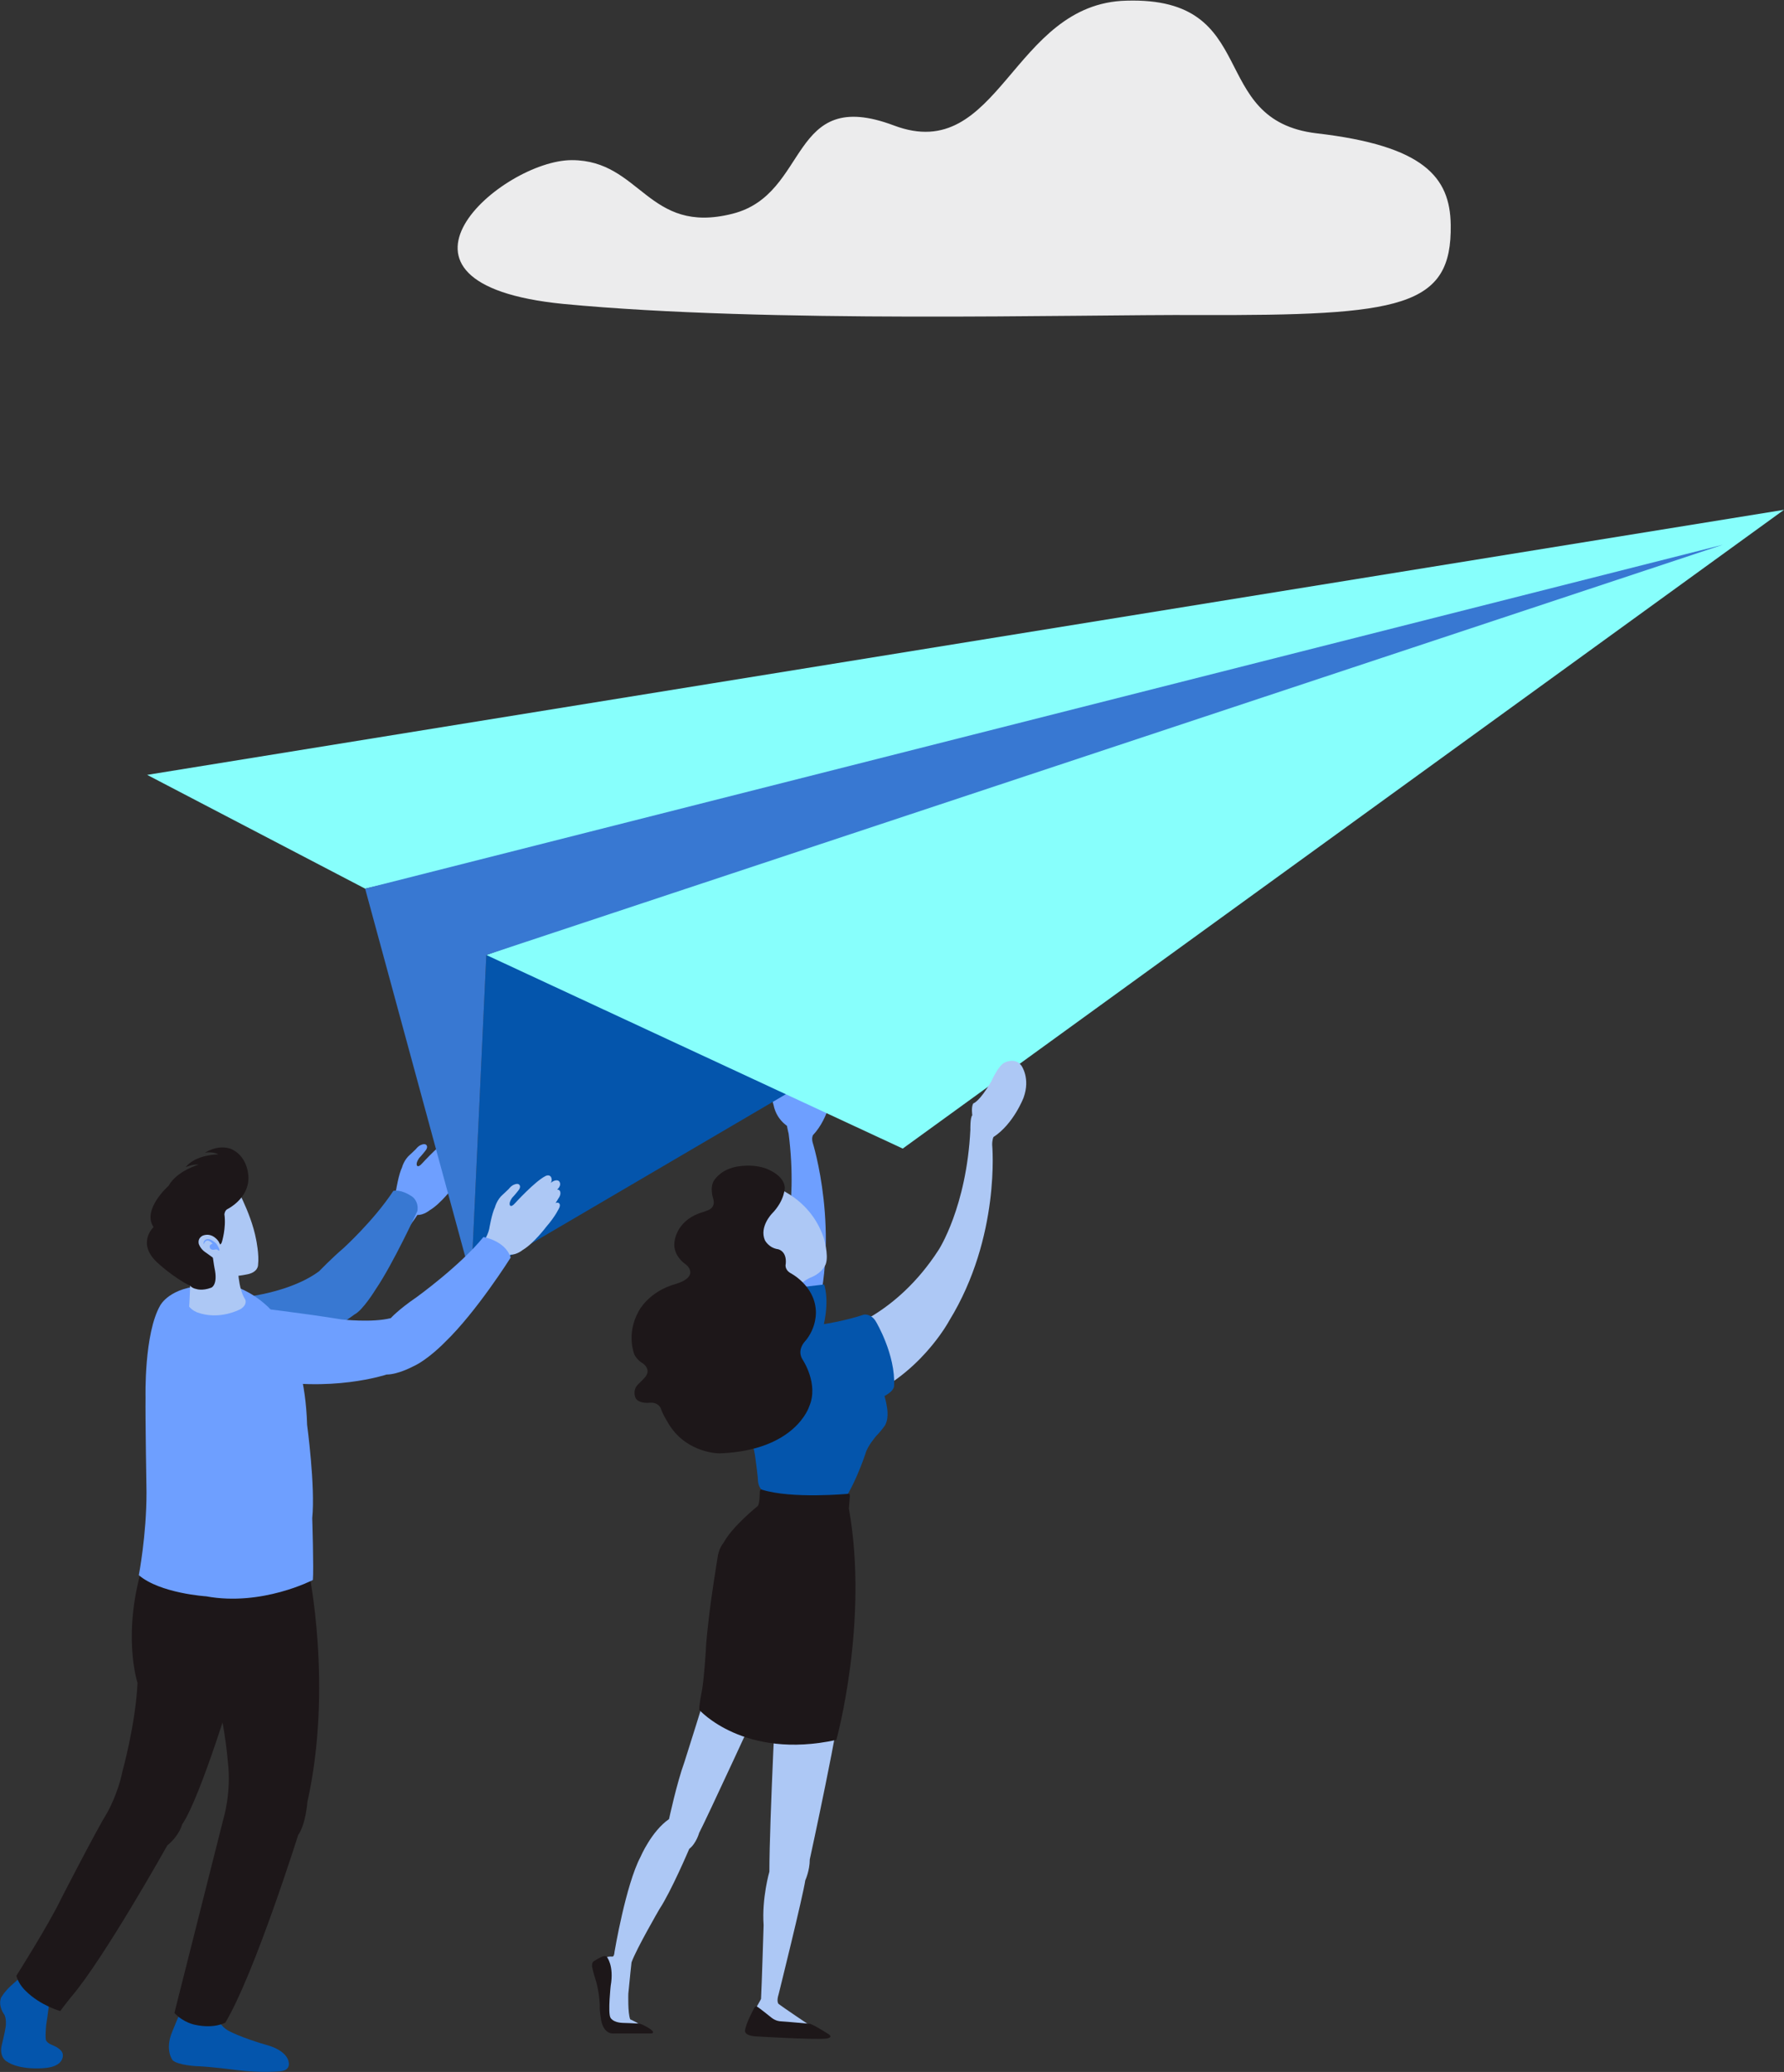 <svg xmlns="http://www.w3.org/2000/svg" width="273" height="317" viewBox="0 0 273 317" fill="none"><rect x="0" y="0" width="273" height="317" fill="#333333" stroke="none"/><path d="M110.819 209.416C110.819 209.416 115.528 204.071 119.453 192.547C119.453 192.547 122.2 185.241 120.679 173.423C120.679 173.423 120.189 171.609 120.434 171.217C120.434 171.217 119.943 170.089 120.14 169.402C120.14 169.402 120.974 168.961 122.053 165.381C122.053 165.381 122.445 162.979 123.328 162.194C123.328 162.194 124.653 160.968 125.928 161.998C125.928 161.998 127.743 163.518 127.449 166.705C127.449 166.705 126.958 170.972 124.408 173.669C124.408 173.669 124.162 174.061 124.358 174.796C124.358 174.796 128.725 188.575 124.604 202.551C124.604 202.551 122.249 212.112 113.909 217.752C113.909 217.703 114.547 212.701 110.819 209.416Z" fill="#6E9FFF"></path><path d="M125.634 167.539C125.634 167.539 126.811 169.844 124.113 172.247L124.162 174.355C124.162 174.355 124.26 174.894 123.132 175.287C123.132 175.287 122.691 175.434 122.592 174.944C122.592 174.944 122.494 174.404 122.445 174.306C122.445 174.257 122.298 173.325 121.906 173.08C121.906 173.08 121.66 172.982 121.17 172.688C121.17 172.688 118.913 171.756 118.374 169.059L118.03 167.784C118.03 167.784 117.54 166.068 117.147 165.725C117.147 165.725 116.362 164.94 117.392 164.45C117.392 164.45 118.717 163.763 119.649 165.578C119.649 165.578 120.434 167.735 121.611 167.637H123.574C123.574 167.539 124.604 167.539 125.634 167.539Z" fill="#6E9FFF"></path><path d="M59.26 184.751C59.26 184.751 60.389 183.133 60.634 181.956C60.634 181.956 61.026 179.602 61.517 178.621C61.517 178.621 61.811 177.444 62.743 176.66C62.743 176.66 63.283 176.17 63.626 175.826C63.626 175.826 64.019 175.287 64.509 175.14C64.509 175.14 64.951 174.944 65.196 175.14C65.196 175.14 65.638 175.434 65.049 176.12C65.049 176.12 64.509 176.807 64.166 177.15C64.166 177.15 63.675 177.788 63.773 178.229C63.773 178.229 63.872 178.817 64.607 177.984C64.607 177.984 67.6 174.698 69.219 173.865C69.219 173.865 69.807 173.522 70.102 174.012C70.102 174.012 70.347 174.453 70.053 174.895C70.053 174.895 70.494 174.502 70.936 174.502C70.936 174.502 71.377 174.453 71.475 174.944C71.475 174.944 71.623 175.385 71.034 175.924C71.034 175.924 71.475 175.875 71.524 176.366C71.524 176.366 71.623 176.758 71.181 177.346C71.181 177.346 70.936 177.788 70.789 177.984C70.789 177.984 70.985 177.886 71.181 177.935C71.181 177.935 71.623 178.033 71.377 178.67C71.377 178.67 70.789 179.994 69.366 181.612C69.366 181.612 67.453 184.162 65.785 185.143C65.785 185.143 64.853 185.928 63.872 185.879C63.872 185.879 63.332 186.761 62.056 188.379C62.056 188.281 61.272 185.781 59.26 184.751Z" fill="#6E9FFF"></path><path d="M36.841 198.53C36.841 198.53 44.249 197.892 48.811 194.509C48.811 194.509 50.97 192.302 52.49 191.027C52.49 191.027 57.2 186.761 60.192 182.201C60.192 182.201 61.272 181.858 63.087 183.084C63.087 183.084 64.117 183.77 63.872 185.29C63.872 185.29 60.143 193.381 57.494 197.255C57.494 197.255 55.532 200.491 54.208 201.129C54.208 201.129 49.596 204.904 41.306 206.621C41.306 206.621 39.785 200.736 35.664 200.442C35.566 200.344 34.291 199.216 36.841 198.53Z" fill="#3878D2"></path><path d="M72.113 195.637L263.63 83.345L74.419 146.111L72.113 195.637Z" fill="#0455AC"></path><path d="M22.517 118.553L55.875 135.96L191.86 104.528L74.419 146.111L138.143 175.728L273 78L22.517 118.553Z" fill="#87FFFC"></path><path d="M55.875 135.96L72.113 195.637L74.419 146.111L263.63 83.345L55.875 135.96Z" fill="#3878D2"></path><path d="M73.487 190.831C73.487 190.831 74.615 189.213 74.86 188.036C74.86 188.036 75.253 185.682 75.743 184.702C75.743 184.702 76.037 183.525 76.97 182.74C76.97 182.74 77.509 182.25 77.853 181.907C77.853 181.907 78.245 181.367 78.736 181.22C78.736 181.22 79.177 181.024 79.422 181.22C79.422 181.22 79.864 181.514 79.275 182.201C79.275 182.201 78.736 182.887 78.392 183.231C78.392 183.231 77.902 183.868 78 184.309C78 184.309 78.098 184.898 78.834 184.064C78.834 184.064 81.826 180.779 83.445 179.945C83.445 179.945 84.034 179.602 84.328 180.092C84.328 180.092 84.573 180.534 84.279 180.975C84.279 180.975 84.721 180.583 85.162 180.583C85.162 180.583 85.603 180.534 85.702 181.024C85.702 181.024 85.849 181.465 85.26 182.005C85.26 182.005 85.702 181.956 85.751 182.446C85.751 182.446 85.849 182.838 85.407 183.427C85.407 183.427 85.162 183.868 85.015 184.064C85.015 184.064 85.211 183.966 85.407 184.015C85.407 184.015 85.849 184.113 85.603 184.751C85.603 184.751 85.015 186.075 83.592 187.693C83.592 187.693 81.679 190.243 80.011 191.223C80.011 191.223 79.079 192.008 78.098 191.959C78.098 191.959 77.558 192.842 76.283 194.46C76.283 194.362 75.449 191.91 73.487 190.831Z" fill="#ADC8F5"></path><path d="M7.604 305.82C7.604 305.82 7.309 308.321 7.064 309.841C7.064 309.841 6.868 311.851 7.064 312.194C7.064 312.194 7.211 312.587 8.094 312.93C8.094 312.93 9.664 313.518 9.615 314.45C9.615 314.45 9.811 316.215 6.721 316.412C6.721 316.412 2.992 316.804 0.932 315.333C0.932 315.333 -0.196 314.646 0.294 312.783C0.294 312.783 0.785 310.821 0.883 309.988C0.883 309.988 1.03 308.713 0.589 308.124C0.589 308.124 -0.294 306.948 0.147 305.673C0.147 305.673 0.54 304.888 1.619 303.858C1.619 303.858 3.385 302.289 4.268 301.505C4.268 301.505 6.083 304.153 7.26 304.79C7.26 304.79 7.702 305.182 7.604 305.82Z" fill="#0455AC"></path><path d="M33.358 309.105C33.358 309.105 33.996 310.135 34.83 310.625C34.83 310.625 36.645 311.704 41.306 313.028C41.306 313.028 44.004 313.813 44.2 315.627C44.2 315.627 44.445 316.804 42.826 316.902C42.826 316.902 40.079 317.196 36.154 316.706C36.154 316.706 32.083 316.166 30.072 316.117C30.072 316.117 27.275 315.97 26.441 315.235C26.441 315.235 25.166 313.715 26.343 310.871C26.343 310.871 27.471 308.027 28.207 306.604C28.207 306.604 31.838 308.027 33.358 308.076C33.309 308.125 33.211 308.909 33.358 309.105Z" fill="#0455AC"></path><path d="M36.056 257.176C36.056 257.176 30.758 274.927 27.864 279.144C27.864 279.144 27.471 280.812 25.607 282.332C25.607 282.332 15.894 299.69 10.89 305.526C10.89 305.526 9.664 307.046 9.222 307.683C9.222 307.683 6.181 306.85 3.924 304.594C3.924 304.594 2.845 303.613 2.502 302.289C2.502 302.289 7.505 294.395 9.419 290.374C9.419 290.374 14.815 279.88 16.434 277.281C16.434 277.281 18.053 274.437 18.739 271.004C18.739 271.004 20.751 263.796 21.045 257.471C21.045 257.471 18.494 249.821 22.075 238.739C22.075 238.739 23.302 232.708 23.302 229.864L38.607 230.893L39.392 250.606C39.441 250.557 38.46 256.392 36.056 257.176Z" fill="#1D1719"></path><path d="M47.242 240.357C47.242 240.357 50.97 258.059 47.045 275.663C47.045 275.663 46.8 279.095 45.623 280.763C45.623 280.763 38.951 301.995 34.487 309.448C34.487 309.448 32.819 310.429 29.875 309.792C29.875 309.792 28.109 309.498 26.687 307.977C26.687 307.977 33.407 281.4 34.192 278.262C34.192 278.262 35.419 274.29 34.879 269.632C34.879 269.632 34.242 261.541 32.181 256.784C32.181 256.784 25.657 250.949 28.649 237.905C28.649 237.905 29.532 233.1 29.336 230.256H39.687L45.23 235.061C45.23 235.061 46.947 238.837 47.242 240.357Z" fill="#1D1719"></path><path d="M35.762 196.765C35.762 196.765 38.264 197.402 40.864 199.805C40.864 199.805 46.604 204.659 46.996 217.997C46.996 217.997 48.272 227.461 47.781 232.266C47.781 232.266 48.026 240.063 47.879 241.73C47.879 241.73 40.079 245.8 31.543 244.231C31.543 244.231 24.528 243.79 21.241 240.995C21.241 240.995 22.419 234.963 22.419 228.344C22.419 228.344 22.223 216.624 22.272 213.78C22.272 213.78 22.026 204.022 24.528 199.707C24.528 199.707 26 196.863 31.396 196.716C31.396 196.716 33.358 196.617 34.732 196.617C34.781 196.716 35.272 196.666 35.762 196.765Z" fill="#6E9FFF"></path><path d="M36.4 193.724C36.4 193.724 36.4 197.108 37.528 198.824C37.528 198.824 37.921 199.608 36.792 200.295C36.792 200.295 33.604 202.06 30.17 200.785C30.17 200.785 29.385 200.491 28.943 199.903C28.943 199.903 29.287 195.587 28.943 193.332C28.943 193.332 31.887 189.899 32.917 188.134C32.917 188.134 36.4 188.477 36.449 192.008C36.449 192.008 36.4 193.234 36.4 193.724Z" fill="#ADC8F5"></path><path d="M35.713 180.828C35.713 180.828 38.411 185.437 39.196 189.654C39.196 189.654 39.687 191.959 39.49 193.528C39.49 193.528 39.54 194.705 37.675 194.999C37.675 194.999 34.928 195.588 33.751 195.048C33.751 195.048 33.064 194.705 32.917 193.675C32.917 193.675 32.426 192.204 31.494 191.027C31.494 191.027 29.63 188.379 29.679 186.075C29.679 186.075 29.63 182.348 32.328 180.73C32.279 180.681 34.83 179.112 35.713 180.828Z" fill="#ADC8F5"></path><path d="M33.947 190.046C33.947 190.046 34.634 187.889 34.34 185.78C34.34 185.78 34.389 185.143 34.879 184.947C34.879 184.947 38.019 183.378 38.019 180.239C38.019 180.239 38.117 177.199 35.566 175.875C35.566 175.875 33.8 174.894 31.347 176.366C31.347 176.366 32.525 176.12 33.407 176.611C33.407 176.611 29.974 176.611 28.404 178.572C28.404 178.572 29.483 178.082 30.415 178.18C30.415 178.18 27.079 179.112 25.804 181.416C25.804 181.416 21.683 185.045 23.498 187.742C23.498 187.742 20.849 190.194 24.087 193.185C24.087 193.185 26.491 195.44 29.091 196.715C29.091 196.715 29.434 197.108 30.023 197.206C30.023 197.206 30.906 197.549 32.328 197.01C32.328 197.01 33.407 196.617 32.819 193.969C32.819 193.969 32.328 191.272 32.475 190.39C32.475 190.39 32.426 189.605 33.113 189.654C33.113 189.654 33.555 190.194 33.702 190.439C33.702 190.341 33.849 190.341 33.947 190.046Z" fill="#1D1719"></path><path d="M33.457 189.948C33.457 189.948 32.574 188.526 31.102 189.017C31.102 189.017 30.219 189.311 30.415 190.292C30.415 190.292 30.611 191.027 31.396 191.567C31.396 191.567 32.377 192.253 32.623 192.449C32.623 192.449 33.309 193.038 33.947 192.645C33.947 192.645 34.438 192.302 34.193 191.468" fill="#ADC8F5"></path><path d="M33.113 190.292C33.113 190.292 31.985 189.115 31.347 189.752C31.347 189.752 31.053 189.997 31.2 190.39C31.2 190.39 31.347 189.605 31.985 189.85C31.985 189.85 32.328 189.997 32.525 190.292C32.525 190.292 32.034 190.39 32.083 190.782C32.083 190.782 32.132 191.37 32.917 191.174C32.917 191.174 33.261 191.076 33.408 191.321C33.408 191.321 33.8 191.469 33.408 190.782C33.359 190.733 33.261 190.488 33.113 190.292Z" fill="#6E9FFF"></path><path d="M38.656 200.001C38.656 200.001 46.554 200.932 52.245 201.864C52.245 201.864 56.955 202.404 59.8 201.668C59.8 201.668 60.928 200.393 63.724 198.481C63.724 198.481 70.396 193.675 73.977 189.262C73.977 189.262 77.313 189.801 78.147 192.4C78.147 192.4 72.947 200.687 68.041 205.395C68.041 205.395 65.441 208.092 63.087 209.121C63.087 209.121 60.879 210.298 59.162 210.298C59.162 210.298 50.528 213.191 39.687 210.887C39.687 210.887 36.105 210.494 36.105 206.866" fill="#6E9FFF"></path><path d="M116.902 259.236C116.902 259.236 107.924 278.703 106.992 280.419C106.992 280.419 106.551 282.037 105.471 282.871C105.471 282.871 102.724 289.344 100.909 292.09C100.909 292.09 97.377 298.17 96.641 300.23C96.641 300.23 96.347 302.878 96.151 305.035C96.151 305.035 96.053 308.026 96.445 308.958C96.445 308.958 97.917 309.546 98.456 310.282C98.456 310.282 94.139 310.38 94.139 310.282C94.139 310.282 92.913 309.939 92.815 308.272C92.815 308.272 92.717 303.123 92.373 301.897C92.373 301.897 92.226 300.524 91.883 299.886C91.883 299.886 92.668 299.249 93.747 299.347C93.747 299.347 93.992 299.347 94.041 298.611C94.041 298.611 95.758 288.363 98.015 284.097C98.015 284.097 99.683 280.174 102.381 278.311C102.381 278.311 103.558 272.819 104.736 269.582C104.736 269.582 108.121 258.942 108.856 256.245L116.902 259.236Z" fill="#ADC8F5"></path><path d="M118.913 255.754C118.913 255.754 117.736 278.654 117.736 286.353C117.736 286.353 116.558 290.423 116.853 294.542C116.853 294.542 116.558 304.104 116.46 305.82C116.46 305.82 116.166 306.408 115.921 306.801C115.921 306.801 115.283 307.977 115.234 308.713L118.226 310.527L124.653 310.625C124.653 310.625 124.849 310.625 124.309 310.135C124.309 310.135 119.502 306.899 119.158 306.604C119.158 306.604 118.766 306.31 119.158 305.084C119.158 305.084 122.887 290.079 123.23 287.677C123.23 287.677 123.917 286.206 123.917 284.489C123.917 284.489 128.577 263.159 129.117 257.225L118.913 255.754Z" fill="#ADC8F5"></path><path d="M128.577 203.58C128.577 203.58 137.064 201.423 143.638 191.223C143.638 191.223 147.905 184.702 148.494 172.835C148.494 172.835 148.445 170.972 148.788 170.628C148.788 170.628 148.592 169.403 148.936 168.814C148.936 168.814 149.868 168.618 151.732 165.382C151.732 165.382 152.713 163.126 153.694 162.587C153.694 162.587 155.313 161.704 156.294 163.028C156.294 163.028 157.717 164.94 156.637 167.931C156.637 167.931 155.117 171.952 152.026 173.963C152.026 173.963 151.83 174.355 151.83 175.14C151.83 175.14 153.154 189.213 145.256 202.06C145.256 202.06 140.645 210.74 131.226 214.221C131.275 214.123 131.422 207.65 128.577 203.58Z" fill="#ADC8F5"></path><path d="M124.015 309.645C124.015 309.645 120.385 309.301 119.453 309.252C119.453 309.252 118.766 309.252 118.079 308.713C118.079 308.713 116.019 307.046 115.823 306.997C115.823 306.997 115.577 306.801 115.332 307.389C115.332 307.389 114.106 309.596 114.008 310.723C114.008 310.723 113.909 311.459 115.676 311.557C115.676 311.557 124.506 312.096 126.419 311.9C126.419 311.9 127.694 311.753 126.713 311.165C126.713 311.165 125.389 310.331 124.653 309.939C124.702 309.988 124.359 309.792 124.015 309.645Z" fill="#1D1719"></path><path d="M92.864 299.396C92.864 299.396 93.993 300.72 93.453 303.809C93.453 303.809 93.011 307.879 93.404 308.664C93.404 308.664 93.698 309.449 95.366 309.498C95.366 309.498 97.083 309.547 97.672 309.596C97.672 309.596 98.015 309.596 98.457 309.841C98.457 309.841 99.389 310.282 99.683 310.576C99.683 310.576 100.37 311.116 99.487 311.116H93.796C93.796 311.116 92.226 311.263 91.932 308.664C91.932 308.664 91.736 307.585 91.785 306.85C91.785 306.85 91.736 304.545 91 302.436C91 302.436 90.706 301.456 90.608 300.916C90.608 300.916 90.51 300.23 90.902 300.034C90.902 300.034 91.834 299.445 92.325 299.298C92.423 299.298 92.717 299.2 92.864 299.396Z" fill="#1D1719"></path><path d="M117.49 181.22C117.49 181.22 123.77 182.74 126.026 189.311C126.026 189.311 126.86 191.959 126.37 193.381C126.37 193.381 125.928 194.754 123.966 195.49C123.966 195.49 121.955 196.421 121.611 197.696C121.611 197.696 119.256 200.834 115.283 198.236C115.283 198.236 109.936 193.969 109.74 188.968C109.74 188.968 112.143 182.74 115.087 181.22C115.087 181.22 116.117 180.681 117.49 181.22Z" fill="#ADC8F5"></path><path d="M126.075 202.6C126.075 202.6 125.487 204.904 124.555 205.885C124.555 205.885 123.672 206.523 124.555 207.896C124.555 207.896 127.841 212.848 125.094 217.752C125.094 217.752 125.045 223.195 115.773 223.391L110.819 203.777C110.819 203.777 105.57 199.265 116.558 197.647L126.124 196.519C126.075 196.519 126.958 198.53 126.075 202.6Z" fill="#0455AC"></path><path d="M119.453 203.384C119.453 203.384 126.811 202.943 132.208 201.129C132.208 201.129 133.336 200.933 134.072 202.256C134.072 202.256 137.064 207.258 136.819 212.064C136.819 212.064 136.819 212.603 135.985 213.191C135.985 213.191 135.494 213.535 135.347 213.584C135.347 213.584 135.592 214.319 135.74 215.349C135.74 215.349 136.132 217.359 135.2 218.389C135.2 218.389 134.66 219.125 134.072 219.713C134.072 219.713 132.747 221.233 132.453 222.361C132.453 222.361 130.491 228.393 128.087 230.893L127.743 233.296L116.117 232.462C116.117 232.462 116.558 229.717 116.558 229.128C116.558 229.128 116.706 228.294 116.509 227.853C116.509 227.853 115.97 227.461 115.97 226.186C115.97 226.186 114.989 215.692 112.634 211.524C112.634 211.524 110.034 204.561 116.166 203.826L119.453 203.384Z" fill="#0455AC"></path><path d="M129.853 228.54C129.853 228.54 121.17 229.373 116.558 227.902C116.558 227.902 116.264 227.804 116.264 228.344C116.264 228.344 116.264 230.011 115.97 230.403C115.97 230.403 112.094 233.492 110.721 236.042C110.721 236.042 109.936 236.925 109.789 238.445C109.789 238.445 108.808 244.329 108.415 248.056C108.415 248.056 108.023 251.439 108.023 252.322C108.023 252.322 107.777 256.49 107.434 258.55C107.434 258.55 106.992 260.707 106.992 261.59C106.992 261.59 113.811 269.288 127.989 266.199C127.989 266.199 132.992 248.105 129.902 230.795C129.902 230.795 130 229.52 130.049 228.932C130 228.932 130.147 228.54 129.853 228.54Z" fill="#1D1719"></path><path d="M117.049 178.719C117.049 178.719 119.943 179.651 120.09 181.661C120.09 181.661 120.139 183.623 118.128 185.682C118.128 185.682 116.166 187.693 117.049 189.752C117.049 189.752 117.638 190.929 119.06 191.125C119.06 191.125 120.434 191.371 120.238 193.381C120.238 193.381 119.992 194.166 120.924 194.754C120.924 194.754 124.653 196.617 124.849 200.54C124.849 200.54 125.094 203.09 123.083 205.346C123.083 205.346 121.905 206.621 122.838 208.043C122.838 208.043 125.339 211.769 123.819 215.202C123.819 215.202 121.758 221.92 110.132 222.361C110.132 222.361 105.275 222.41 102.479 218.095C102.479 218.095 101.4 216.428 101.106 215.447C101.106 215.447 100.762 214.515 99.438 214.614C99.438 214.614 97.819 214.81 97.279 213.927C97.279 213.927 96.69 212.799 97.623 211.818C97.623 211.818 98.849 210.691 98.947 210.347C98.947 210.347 99.536 209.465 98.358 208.582C98.358 208.582 97.573 208.19 97.083 207.258C97.083 207.258 95.758 204.169 97.721 200.638C97.721 200.638 99.192 197.598 103.46 196.421C103.46 196.421 105.275 195.931 105.57 194.999C105.57 194.999 105.962 194.166 104.785 193.332C104.785 193.332 102.921 192.057 103.215 189.998C103.215 189.998 103.411 186.957 106.992 185.633C106.992 185.633 107.777 185.388 108.268 185.192C108.268 185.192 109.543 184.849 109.151 183.427C109.151 183.427 108.562 181.76 109.249 180.632C109.249 180.632 110.083 179.21 112.045 178.67C111.898 178.67 114.498 177.886 117.049 178.719Z" fill="#1D1719"></path><g clip-path="url(#clip0)"><path d="M87.5 24.5C76.8 24.5 54.9 43.4 86.2 46.5C117.6 49.5 164.5 48.1 183.5 48.2C214.5 48.3 222.2 47 222 34.4C221.9 27.1 217.9 22.3 201.5 20.4C184.5 18.4 193.2 -0.5 172.4 0.1C154.8 0.5 153 25.3 136.8 19.2C120.6 13.1 124 29.7 112.1 32.7C99.1 36 98.1 24.5 87.5 24.5Z" fill="#ECECED"></path></g><defs><clipPath id="clip0"><rect width="152" height="48.5" fill="white" transform="translate(70)"></rect></clipPath></defs></svg>